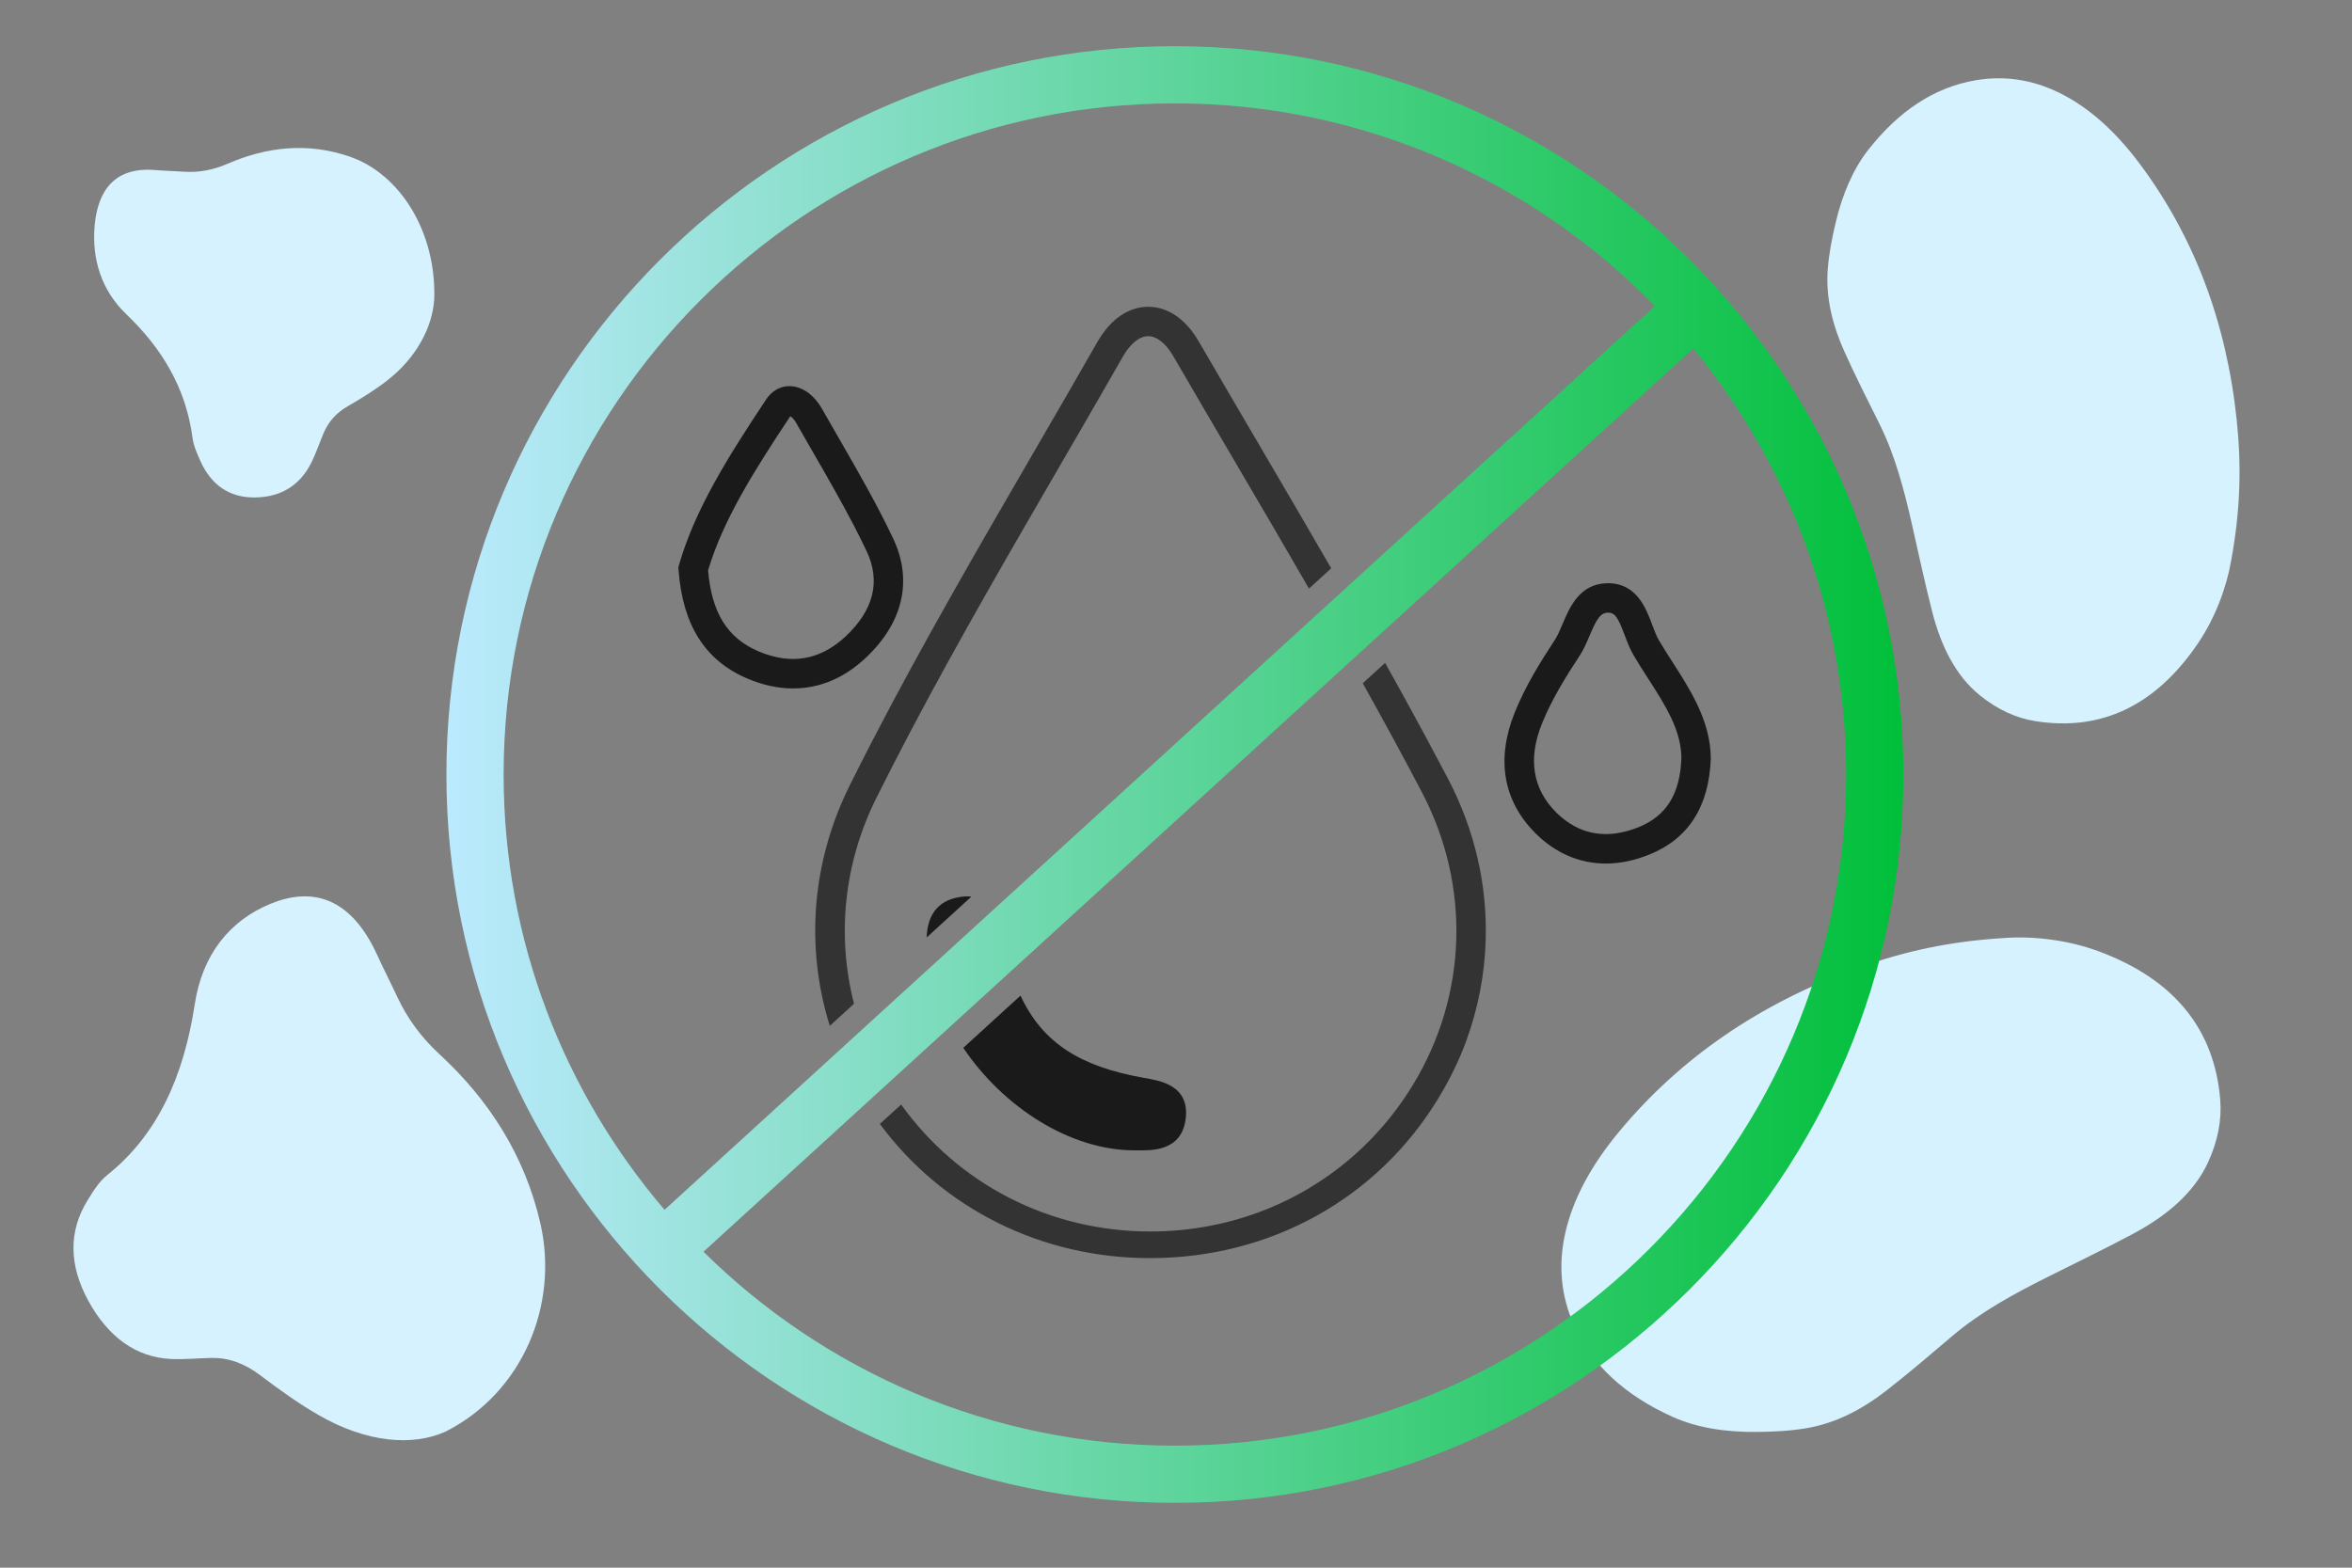 <svg xml:space="preserve" viewBox="0 0 240 160" height="160px" width="240px" y="0px" x="0px" xmlns:xlink="http://www.w3.org/1999/xlink" xmlns="http://www.w3.org/2000/svg" id="Layer_1" version="1.1">
<rect x="0" y="0" width="240" height="160" fill="#808080" stroke="none"/>
<g>
	<g>
		<path d="M227.67,57.216c0.957-5.224,1.053-9.68,0.57-14.309
			c-1.053-10.096-4.385-18.751-9.816-26.077c-2.427-3.275-5.158-5.806-8.223-7.325c-2.875-1.425-5.742-1.797-8.584-1.317
			c-4.286,0.722-7.901,3.194-10.962,7.083c-1.58,2.012-2.665,4.575-3.355,7.508c-0.353,1.501-0.666,3.065-0.792,4.674
			c-0.232,2.958,0.515,5.81,1.708,8.457c1.128,2.505,2.357,4.931,3.57,7.364c1.589,3.189,2.51,6.703,3.319,10.28
			c0.67,2.956,1.302,5.925,2.05,8.853c0.921,3.617,2.455,6.619,4.901,8.584c1.801,1.447,3.69,2.301,5.627,2.608
			c6.709,1.065,12.289-1.553,16.636-7.993C226.053,63.036,227.216,59.892,227.67,57.216z" fill="#D6F2FE" clip-rule="evenodd" fill-rule="evenodd"></path>
	</g>
</g>
<g>
	<g>
		<path d="M204.563,95.732c-5.638,0.336-10.264,1.367-14.923,3.04
			c-10.159,3.648-18.255,9.282-24.442,16.746c-2.768,3.337-4.69,6.799-5.481,10.348c-0.744,3.329-0.4,6.386,0.814,9.197
			c1.832,4.241,5.301,7.348,10.096,9.521c2.476,1.123,5.4,1.592,8.603,1.561c1.641-0.018,3.335-0.09,5.028-0.367
			c3.114-0.512,5.87-2.004,8.303-3.91c2.301-1.798,4.493-3.683,6.701-5.553c2.891-2.448,6.287-4.291,9.774-6.032
			c2.884-1.441,5.791-2.848,8.626-4.361c3.501-1.869,6.213-4.215,7.623-7.238c1.037-2.227,1.439-4.393,1.268-6.473
			c-0.6-7.196-4.719-12.293-12.475-15.147C210.984,95.926,207.441,95.521,204.563,95.732z" fill="#D6F2FE" clip-rule="evenodd" fill-rule="evenodd"></path>
	</g>
</g>
<g>
	<g>
		<g>
			<path d="M45.486,146.1c7.832-3.974,11.568-12.918,9.651-21.256
				c-1.595-6.927-5.247-12.589-10.287-17.242c-1.825-1.685-3.251-3.583-4.322-5.88c-0.663-1.422-1.386-2.816-2.034-4.243
				c-2.768-6.081-6.816-6.923-10.915-5.226c-4.149,1.716-6.933,5.165-7.709,10.253c-1.124,7.368-3.791,13.32-8.931,17.424
				c-0.827,0.659-1.446,1.668-2.035,2.628c-1.857,3.032-1.939,6.494,0.136,10.252c2.022,3.662,4.847,5.713,8.372,5.888
				c1.388,0.067,2.75-0.077,4.126-0.106c1.744-0.039,3.38,0.531,5.019,1.771c1.954,1.48,3.956,2.916,6.019,4.099
				C37.455,147.258,42.15,147.625,45.486,146.1z" fill="#D6F2FE" clip-rule="evenodd" fill-rule="evenodd"></path>
		</g>
	</g>
</g>
<g>
	<g>
		<g>
			<path d="M44.312,30.521c0.215-6.878-3.509-12.771-8.613-14.532
				c-4.244-1.462-8.423-1.037-12.474,0.722c-1.466,0.638-2.928,0.921-4.498,0.81c-0.974-0.069-1.949-0.085-2.92-0.166
				c-4.138-0.34-5.822,2.144-6.142,5.603c-0.325,3.501,0.704,6.7,3.231,9.12c3.658,3.502,6.081,7.548,6.751,12.616
				c0.108,0.816,0.469,1.617,0.812,2.379c1.083,2.403,2.938,3.743,5.604,3.699c2.602-0.04,4.569-1.232,5.731-3.603
				c0.458-0.932,0.791-1.927,1.193-2.887c0.506-1.219,1.312-2.139,2.482-2.811c1.393-0.803,2.778-1.653,4.046-2.641
				C42.509,36.497,44.129,33.388,44.312,30.521z" fill="#D6F2FE" clip-rule="evenodd" fill-rule="evenodd"></path>
		</g>
	</g>
</g>
<linearGradient y2="79.049" x2="194.222" y1="79.049" x1="45.551" gradientUnits="userSpaceOnUse" id="SVGID_1_">
	<stop style="stop-color:#BBEAFE" offset="0"></stop>
	<stop style="stop-color:#01BF3A" offset="1"></stop>
</linearGradient>
<path d="M119.887,4.714c-40.988,0-74.335,33.347-74.335,74.335s33.347,74.335,74.335,74.335
	s74.335-33.347,74.335-74.335S160.875,4.714,119.887,4.714z M119.887,10.551c19.182,0,36.537,7.936,48.983,20.685L67.812,123.474
	c-10.227-11.97-16.422-27.482-16.422-44.424C51.389,41.28,82.117,10.551,119.887,10.551z M119.887,147.547
	c-18.732,0-35.727-7.565-48.105-19.792l100.997-92.181c9.746,11.835,15.606,26.983,15.606,43.476
	C188.384,116.819,157.656,147.547,119.887,147.547z" fill="url(#SVGID_1_)"></path>
<g>
	<path d="M173.139,71.801c-0.703-1.456-1.576-2.83-2.443-4.179c-0.492-0.764-0.984-1.529-1.44-2.308
		c-0.235-0.402-0.439-0.948-0.655-1.526c-0.634-1.698-1.593-4.264-4.52-4.264l-0.16,0.003c-2.75,0.091-3.748,2.445-4.477,4.165
		c-0.259,0.611-0.504,1.188-0.785,1.615c-1.481,2.253-3.002,4.708-4.087,7.394c-1.935,4.788-1.194,9.067,2.143,12.377
		c2.016,2,4.482,3.057,7.132,3.057c0,0,0,0,0,0c1.082,0,2.193-0.173,3.317-0.516c0.375-0.114,0.75-0.247,1.127-0.399
		c3.993-1.607,6.105-4.888,6.281-9.817C174.554,75.345,173.966,73.515,173.139,71.801z M167.17,84.438
		c-0.357,0.144-0.709,0.258-1.059,0.357c-0.092,0.026-0.184,0.048-0.275,0.071c-0.294,0.074-0.585,0.134-0.872,0.175
		c-0.054,0.008-0.109,0.019-0.163,0.026c-1.11,0.138-2.17,0.036-3.163-0.311c-0.002-0.001-0.004-0.002-0.007-0.002
		c-0.646-0.227-1.263-0.561-1.849-0.992c-0.051-0.037-0.101-0.076-0.151-0.115c-0.274-0.212-0.544-0.44-0.804-0.698
		c-2.444-2.425-2.94-5.494-1.474-9.123c0.987-2.443,2.416-4.745,3.813-6.869c0.43-0.654,0.741-1.385,1.041-2.092
		c0.735-1.733,1.101-2.314,1.875-2.339c0.171,0,0.32,0.027,0.458,0.097c0.413,0.209,0.724,0.806,1.251,2.217
		c0.251,0.671,0.511,1.366,0.876,1.991c0.477,0.815,0.992,1.616,1.506,2.415c1.735,2.697,3.374,5.244,3.4,8.117
		C171.441,81.033,170.042,83.282,167.17,84.438z" fill="#1A1A1A"></path>
	<path d="M88.28,67.197c3.877-3.606,4.889-7.959,2.85-12.256c-1.667-3.514-3.635-6.924-5.537-10.223
		c-0.587-1.019-1.175-2.037-1.753-3.058c-0.617-1.087-1.804-2.25-3.288-2.25c-0.95,0-1.795,0.485-2.379,1.365
		c-3.889,5.862-7.242,11.177-8.88,16.864l-0.074,0.257l0.02,0.268c0.414,5.637,2.718,9.268,7.046,11.1
		c1.566,0.663,3.128,0.999,4.641,0.999c0,0,0,0,0,0c1.682,0,3.28-0.403,4.775-1.202C86.599,68.583,87.459,67.96,88.28,67.197z
		 M72.251,58.212c1.546-5.173,4.718-10.195,8.395-15.738c0.157,0.105,0.393,0.33,0.583,0.666c0.583,1.028,1.174,2.053,1.765,3.078
		c1.404,2.435,2.845,4.933,4.16,7.466c0.438,0.844,0.862,1.693,1.266,2.544c1.473,3.104,0.738,6.056-2.183,8.773
		c-0.288,0.268-0.583,0.503-0.881,0.723c-0.059,0.043-0.117,0.087-0.177,0.129c-0.301,0.211-0.607,0.404-0.918,0.567
		c-0.02,0.01-0.041,0.019-0.06,0.029c-0.321,0.165-0.647,0.305-0.978,0.419c-0.016,0.006-0.032,0.013-0.048,0.018
		c-0.347,0.117-0.699,0.207-1.057,0.269c-0.012,0.001-0.023,0.003-0.034,0.005c-0.708,0.119-1.437,0.125-2.182,0.027
		c-0.068-0.009-0.136-0.023-0.204-0.034c-0.287-0.045-0.576-0.108-0.868-0.186c-0.097-0.025-0.194-0.05-0.291-0.079
		c-0.359-0.107-0.721-0.23-1.086-0.385C74.238,65.141,72.626,62.579,72.251,58.212z" fill="#1A1A1A"></path>
</g>
<g>
	<path d="M115.768,117.406h0.02c0.013,0,0.025,0,0.038,0h0.258c1.335,0,4.461,0.157,4.899-3.182
		c0.463-3.535-2.756-3.95-4.302-4.225c-6.514-1.158-10.308-3.584-12.548-8.386l-5.839,5.33
		C102.368,112.996,109.191,117.406,115.768,117.406z" fill="#1A1A1A"></path>
	<path d="M99.12,91.514c-0.131-0.013-0.258-0.03-0.401-0.03c-0.217,0-0.452,0.017-0.704,0.053
		c-2.758,0.402-3.39,2.4-3.458,4.142L99.12,91.514z" fill="#1A1A1A"></path>
</g>
<g>
	<path d="M145.102,80.878c4.977,9.505,4.645,20.639-0.888,29.783c-1.423,2.352-3.117,4.466-5.033,6.316
		c-5.744,5.547-13.456,8.707-21.797,8.711c-10.269-0.003-19.589-4.809-25.432-12.958l-2.171,1.982
		c6.427,8.686,16.532,13.694,27.572,13.694h0.01c12.181,0,23.179-6.021,29.418-16.333c1.14-1.884,2.079-3.774,2.817-5.787
		c1.229-3.353,1.898-6.811,2.003-10.324c0.168-5.62-1.107-11.255-3.841-16.476c-0.749-1.43-1.508-2.858-2.275-4.284
		c-1.359-2.524-2.745-5.042-4.147-7.548l-2.28,2.081C141.123,73.434,143.15,77.15,145.102,80.878z" fill="#333333"></path>
	<path d="M89.401,81.49c2.292-4.605,4.72-9.184,7.219-13.725c2.598-4.721,5.265-9.397,7.934-14.017
		c1.153-1.995,2.303-3.983,3.448-5.955c2.203-3.796,4.406-7.592,6.579-11.401c0.754-1.322,1.695-2.08,2.581-2.08
		c0.877,0,1.81,0.743,2.561,2.038c2.118,3.653,4.256,7.296,6.394,10.94c2.47,4.209,4.97,8.478,7.454,12.781l2.266-2.068
		c-2.379-4.116-4.769-8.203-7.132-12.231c-2.135-3.64-4.27-7.278-6.385-10.927c-1.156-1.994-2.702-3.204-4.414-3.475
		c-0.245-0.039-0.493-0.059-0.743-0.059c-2.022,0-3.864,1.276-5.186,3.593c-2.17,3.803-4.369,7.592-6.569,11.381
		c-5.573,9.601-11.311,19.488-16.507,29.546c-0.743,1.437-1.474,2.877-2.192,4.321c-3.892,7.825-4.544,16.524-2.038,24.549
		l2.473-2.257C85.372,95.527,86.098,88.132,89.401,81.49z" fill="#333333"></path>
</g>
</svg>
